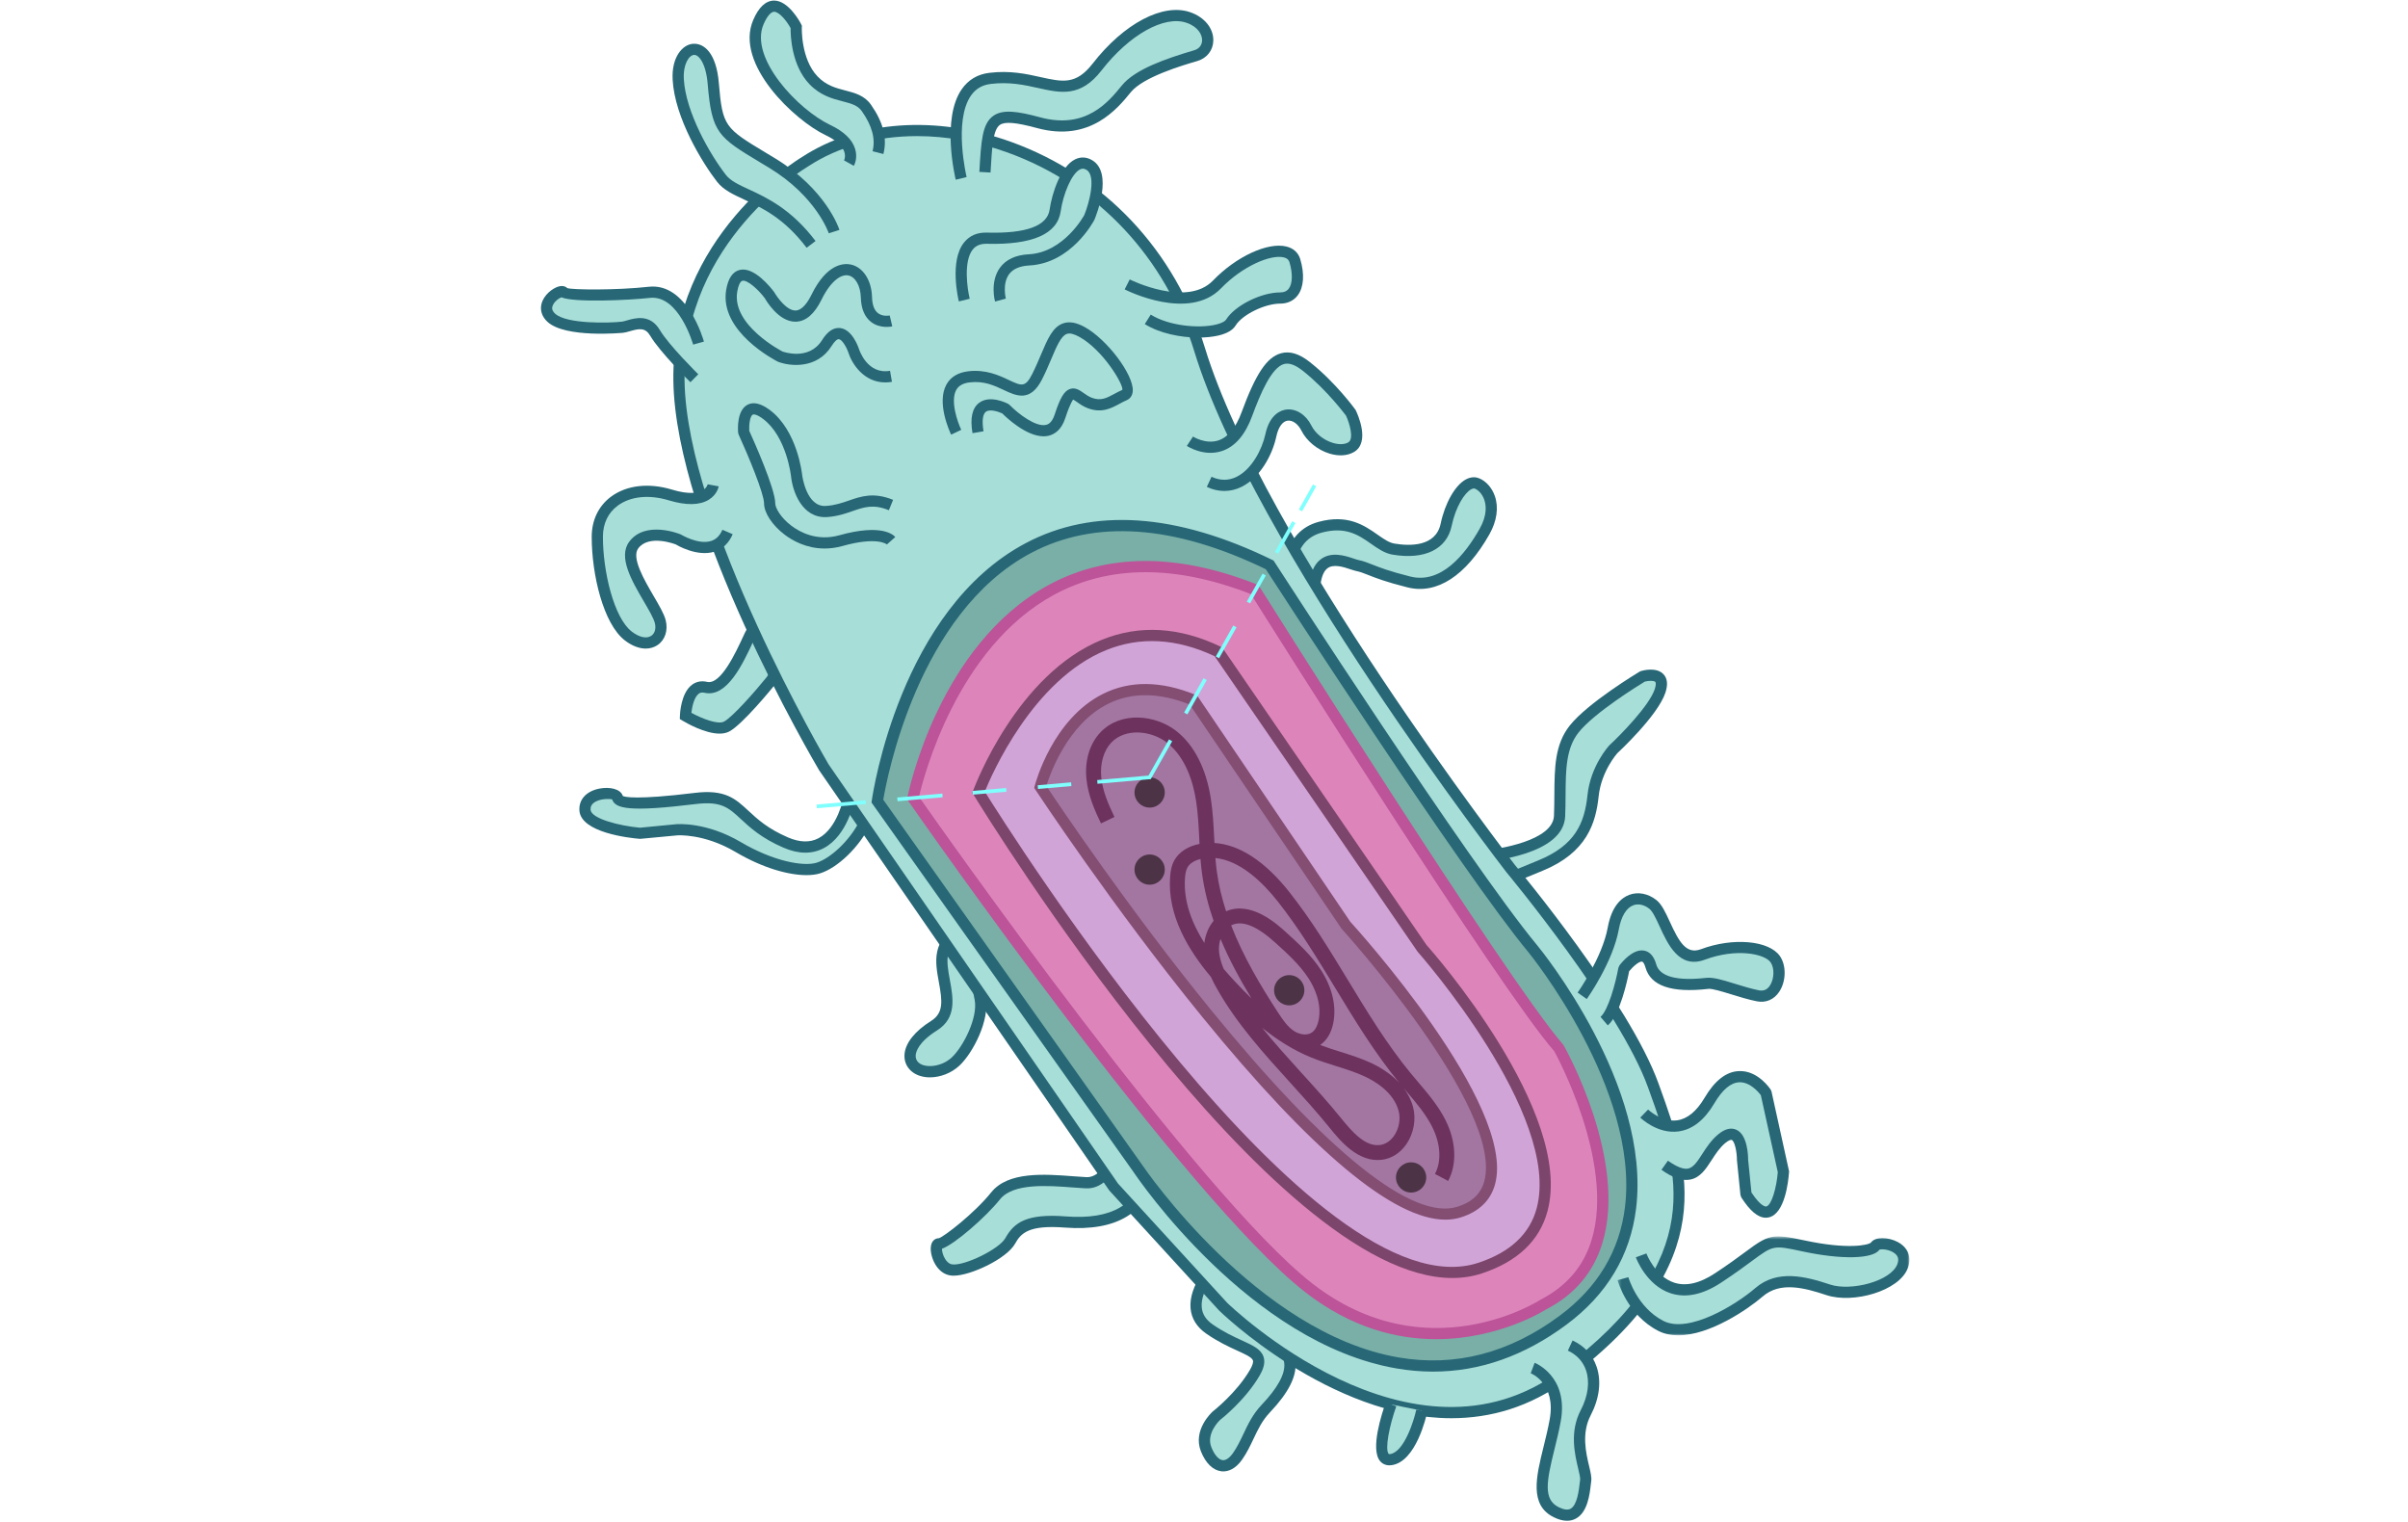 <?xml version="1.0" encoding="UTF-8"?>
<svg width="641px" height="405px" viewBox="0 0 641 405" version="1.1" xmlns="http://www.w3.org/2000/svg" xmlns:xlink="http://www.w3.org/1999/xlink">
    <title>Group 148</title>
    <defs>
        <polygon id="path-1" points="0.35 0.686 78.04 0.686 78.04 27.011 0.35 27.011"></polygon>
    </defs>
    <g id="Page-1" stroke="none" stroke-width="1" fill="none" fill-rule="evenodd">
        <g id="TUB-4" transform="translate(-216, -3123)">
            <g id="Group-148" transform="translate(216, 3123)">
                <g id="Group-147" transform="translate(144, 0)">
                    <g id="Group-29" transform="translate(10, 127)">
                        <path d="M145.54,173.485 C145.54,173.485 142.439,188.198 135.073,187.808 C127.706,187.423 115.687,185.487 111.034,191.294 C106.382,197.1 97.463,204.071 95.915,204.071 C94.363,204.071 95.525,210.653 99.401,211.038 C103.278,211.428 112.973,206.782 114.911,203.296 C116.849,199.811 119.563,197.49 129.644,198.261 C139.725,199.036 149.914,196.58 151.991,184.84" id="Fill-1" fill="#A8DED8"></path>
                        <path d="M99.832,212.549 C99.629,212.549 99.434,212.541 99.251,212.521 C95.37,212.136 93.639,207.573 93.762,205.125 C93.858,203.245 94.98,202.581 95.916,202.581 C97.233,202.224 105.395,195.944 109.869,190.36 C114.35,184.772 124.021,185.5 131.786,186.092 C132.976,186.183 134.11,186.267 135.149,186.322 C140.307,186.616 143.291,176.923 144.079,173.179 L147.001,173.791 C146.865,174.443 143.558,189.796 134.994,189.299 C133.931,189.243 132.777,189.156 131.559,189.065 C124.865,188.556 115.695,187.864 112.201,192.224 C108.349,197.033 100.114,204.179 96.739,205.387 C96.743,205.991 96.974,207.16 97.643,208.189 C98.017,208.761 98.65,209.469 99.549,209.556 C102.992,209.894 112.038,205.399 113.606,202.573 C115.982,198.301 119.377,195.976 129.76,196.775 C141.918,197.705 148.923,193.607 150.523,184.578 L153.46,185.098 C151.577,195.742 143.303,200.785 129.529,199.748 C119.826,198.996 117.761,201.242 116.217,204.02 C113.996,208.014 104.416,212.549 99.832,212.549" id="Fill-3" fill="#276776"></path>
                        <path d="M240.088,100.947 C240.088,100.947 260.763,99.497 261.149,90.205 C261.539,80.913 260.377,72.932 265.029,67.05 C269.682,61.168 283.249,53.037 283.249,53.037 C283.249,53.037 289.84,51.101 287.902,56.908 C285.963,62.718 275.496,72.396 275.496,72.396 C275.496,72.396 270.844,77.431 270.068,84.788 C269.292,92.144 266.864,98.952 256.111,103.368 L245.361,107.791" id="Fill-5" fill="#A8DED8"></path>
                        <path d="M245.927,109.168 L244.793,106.414 L255.547,101.99 C265.269,97.992 267.793,92.162 268.585,84.63 C269.4,76.872 274.196,71.606 274.399,71.388 C277.316,68.681 284.997,60.899 286.486,56.436 C286.868,55.292 286.804,54.676 286.633,54.497 C286.271,54.123 284.906,54.151 283.843,54.421 C282.259,55.383 270.352,62.724 266.201,67.974 C262.838,72.226 262.798,77.941 262.75,84.563 C262.738,86.399 262.726,88.306 262.643,90.27 C262.213,100.591 242.445,102.276 240.192,102.435 L239.982,99.462 C245.362,99.081 259.387,96.664 259.662,90.143 C259.741,88.219 259.753,86.347 259.765,84.543 C259.817,77.373 259.861,71.181 263.857,66.126 C268.624,60.101 281.917,52.1 282.482,51.758 L282.828,51.607 C283.501,51.413 286.944,50.526 288.782,52.426 C289.861,53.547 290.04,55.212 289.32,57.382 C287.282,63.483 276.95,73.085 276.512,73.49 L276.512,73.49 C276.52,73.49 272.262,78.224 271.554,84.94 C270.805,92.022 268.457,99.908 256.681,104.748 L245.927,109.168 Z" id="Fill-7" fill="#276776"></path>
                        <path d="M169.765,209.498 C169.765,209.498 158.983,220.499 167.938,226.735 C176.892,232.975 183.762,231.937 180.013,238.384 C176.264,244.83 169.808,249.822 169.808,249.822 C169.808,249.822 165.168,253.979 167.074,258.76 C168.977,263.545 172.515,264.793 175.432,260.632 C178.349,256.475 179.181,251.897 182.93,247.946 C186.679,243.996 193.341,235.888 186.261,230.896 C179.181,225.904 172.308,220.71 178.349,217.069" id="Fill-9" fill="#A8DED8"></path>
                        <path d="M171.626,264.64 C171.443,264.64 171.276,264.628 171.125,264.612 C168.872,264.346 166.942,262.466 165.684,259.311 C163.424,253.627 168.59,248.91 168.813,248.711 C168.96,248.592 175.172,243.743 178.722,237.635 C179.403,236.466 179.677,235.588 179.522,235.099 C179.264,234.28 177.457,233.454 175.363,232.5 C173.075,231.451 170.225,230.147 167.081,227.961 C164.578,226.216 163.181,223.971 162.926,221.284 C162.341,215.021 168.438,208.721 168.697,208.455 L170.83,210.542 C170.779,210.593 165.438,216.125 165.903,221.014 C166.07,222.806 167.018,224.277 168.789,225.513 C171.714,227.548 174.428,228.792 176.609,229.789 C179.57,231.145 181.707,232.122 182.368,234.197 C182.941,235.993 182.034,237.873 181.305,239.133 C177.453,245.754 170.997,250.786 170.723,250.996 C170.731,250.996 166.978,254.49 168.462,258.21 C169.266,260.241 170.393,261.524 171.471,261.652 C172.562,261.791 173.68,260.535 174.209,259.78 C175.347,258.154 176.147,256.461 176.995,254.673 C178.221,252.081 179.49,249.407 181.843,246.923 C186.121,242.42 188.143,238.704 187.864,235.886 C187.717,234.415 186.913,233.179 185.4,232.11 C179.164,227.715 174.4,224.042 174.54,220.159 C174.603,218.439 175.622,216.972 177.576,215.792 L179.12,218.343 C178.086,218.967 177.544,219.615 177.52,220.267 C177.429,222.846 183.498,227.122 187.124,229.678 C189.352,231.252 190.602,233.239 190.833,235.592 C191.207,239.363 188.978,243.739 184.012,248.973 C181.986,251.108 180.871,253.46 179.693,255.944 C178.83,257.769 177.938,259.656 176.653,261.489 C174.806,264.128 172.86,264.64 171.626,264.64" id="Fill-11" fill="#276776"></path>
                        <path d="M105.708,119.594 C105.708,119.594 98.258,120.346 96.925,126.677 C95.592,133.008 101.557,141.668 94.652,146 C87.751,150.332 87.083,154.831 89.586,156.993 C92.089,159.159 97.259,158.495 100.427,155.495 C103.599,152.498 107.933,144.351 106.934,138.93 C105.931,133.505 104.096,128.676 109.103,126.176" id="Fill-13" fill="#A8DED8"></path>
                        <path d="M93.542,159.759 C91.651,159.759 89.888,159.226 88.607,158.118 C87.293,156.981 86.644,155.387 86.78,153.635 C87.011,150.618 89.526,147.458 93.86,144.74 C97.231,142.622 96.841,139.446 95.925,134.435 C95.432,131.74 94.919,128.954 95.464,126.371 C97.008,119.058 105.21,118.148 105.561,118.112 L105.863,121.077 C105.604,121.105 99.475,121.82 98.385,126.983 C97.959,128.994 98.397,131.378 98.859,133.902 C99.722,138.62 100.701,143.965 95.448,147.26 C90.529,150.348 89.828,152.903 89.753,153.861 C89.693,154.676 89.964,155.352 90.561,155.868 C92.288,157.359 96.614,157.045 99.404,154.414 C102.444,151.536 106.329,143.882 105.465,139.2 C105.334,138.5 105.194,137.813 105.055,137.137 C104.116,132.634 103.057,127.531 108.434,124.844 L109.771,127.511 C106.595,129.097 106.973,131.692 107.976,136.533 C108.12,137.229 108.267,137.94 108.398,138.659 C109.489,144.557 105.015,153.213 101.453,156.58 C99.261,158.654 96.268,159.759 93.542,159.759" id="Fill-15" fill="#276776"></path>
                        <path d="M72.012,85.526 C72.012,85.526 68.76,103.124 55.169,97.266 C41.578,91.404 43.791,83.968 31.099,85.526 C18.403,87.084 10.989,87.254 10.372,85.315 C9.755,83.379 1.414,83.689 1.724,88.626 C2.034,93.562 16.242,94.798 16.242,94.798 L26.128,93.872 C26.128,93.872 33.543,93.176 42.501,98.458 C51.46,103.74 59.802,105.286 63.817,104.05 C67.837,102.818 73.429,97.763 76.346,91.805" id="Fill-17" fill="#A8DED8"></path>
                        <path d="M60.688,105.933 C56.04,105.933 49.234,104.16 41.744,99.741 C33.359,94.8 26.327,95.345 26.267,95.353 L16.385,96.279 C13.527,96.056 0.605,94.634 0.235,88.72 C0.052,85.783 2.117,83.549 5.623,82.889 C8.218,82.397 11.175,82.921 11.796,84.865 C12.218,85.111 15.175,85.973 30.915,84.046 C39.03,83.052 41.756,85.592 45.223,88.803 C47.623,91.033 50.345,93.56 55.761,95.897 C58.89,97.245 61.632,97.316 63.912,96.1 C68.986,93.394 70.531,85.334 70.546,85.254 L73.48,85.795 C73.408,86.184 71.649,95.353 65.317,98.731 C62.197,100.396 58.583,100.361 54.575,98.632 C48.689,96.092 45.641,93.262 43.189,90.989 C39.957,87.988 38.007,86.196 31.281,87.003 C13.535,89.185 9.743,88.251 8.951,85.767 C8.652,85.656 6.34,85.449 4.624,86.331 C3.279,87.027 3.176,87.921 3.212,88.533 C3.363,90.914 10.952,92.837 16.373,93.31 L25.988,92.384 C26.315,92.352 33.992,91.708 43.261,97.177 C51.774,102.197 59.833,103.723 63.379,102.626 C66.857,101.557 72.154,96.974 75.008,91.152 L77.686,92.46 C74.769,98.425 68.994,104.021 64.258,105.476 C63.291,105.77 62.085,105.933 60.688,105.933" id="Fill-19" fill="#276776"></path>
                        <path d="M54.792,39.213 C54.792,39.213 48.094,36.864 45.682,41.975 C43.275,47.086 39.008,57.141 33.89,55.945 C28.768,54.757 28.486,63.56 28.486,63.56 C28.486,63.56 36.083,68.106 39.394,66.401 C42.706,64.696 51.238,54.188 51.238,54.188 C51.238,54.188 55.15,47.825 59.592,48.875" id="Fill-21" fill="#A8DED8"></path>
                        <path d="M37.544,68.268 C33.687,68.268 28.836,65.51 27.717,64.838 L26.965,64.389 L26.993,63.511 C27.013,62.906 27.268,57.517 30.165,55.296 C31.307,54.421 32.716,54.139 34.228,54.497 C37.87,55.351 41.87,46.628 43.816,42.447 L44.333,41.342 C46.697,36.334 52.528,36.839 55.286,37.805 L54.299,40.618 C54.08,40.543 48.834,38.79 47.036,42.609 L46.522,43.702 C43.728,49.708 39.518,58.773 33.548,57.398 C32.716,57.203 32.27,57.438 31.98,57.664 C30.746,58.61 30.217,61.178 30.042,62.732 C32.935,64.317 37.11,65.915 38.71,65.076 C40.919,63.94 46.856,57.219 50.076,53.249 C50.148,53.114 54.49,46.131 59.934,47.426 L59.25,50.324 C56.476,49.652 53.443,53.455 52.508,54.97 C51.505,56.23 43.565,65.931 40.079,67.727 C39.335,68.109 38.467,68.268 37.544,68.268" id="Fill-23" fill="#276776"></path>
                        <path d="M189.547,30.341 C189.547,30.341 186.626,16.248 197.419,13.335 C208.209,10.421 211.711,18.287 216.96,19.161 C222.21,20.035 229.501,19.618 230.957,12.691 C232.418,5.763 236.302,0.521 239.172,1.686 C242.041,2.85 244.958,7.802 241.166,14.499 C237.377,21.2 230.376,30.229 221.043,27.896 C211.711,25.568 210.25,24.113 207.333,23.529 C204.42,22.948 193.041,16.248 196.544,38.675" id="Fill-25" fill="#A8DED8"></path>
                        <path d="M195.068,38.903 C193.683,30.024 194.423,24.516 197.34,22.059 C200.226,19.623 204.11,20.923 206.434,21.706 C206.916,21.865 207.326,22.008 207.628,22.067 C208.906,22.322 209.925,22.727 211.218,23.236 C213.168,24.007 215.839,25.064 221.402,26.451 C229.581,28.506 235.957,20.68 239.865,13.765 C241.883,10.208 241.652,7.585 241.103,6.011 C240.522,4.35 239.435,3.4 238.607,3.062 C238.516,3.03 238.229,2.911 237.644,3.221 C235.873,4.163 233.509,7.823 232.419,12.998 C231.113,19.198 225.239,22.059 216.714,20.629 C214.589,20.275 212.838,19.051 210.987,17.751 C207.672,15.434 204.249,13.042 197.806,14.774 C188.481,17.294 190.901,29.519 191.008,30.04 L188.087,30.644 C186.977,25.294 187.419,14.488 197.03,11.897 C204.807,9.795 209.184,12.855 212.699,15.311 C214.334,16.46 215.747,17.449 217.204,17.688 C221.243,18.363 228.196,18.562 229.497,12.386 C230.664,6.854 233.374,2.112 236.239,0.59 C237.744,-0.205 238.965,-0.002 239.734,0.304 C241.584,1.059 243.152,2.824 243.92,5.029 C244.983,8.078 244.466,11.698 242.468,15.231 C236.211,26.28 228.467,31.296 220.682,29.344 C214.923,27.906 212.145,26.809 210.12,26.006 C208.878,25.517 208.058,25.195 207.039,24.992 C206.645,24.909 206.112,24.742 205.487,24.531 C203.652,23.915 200.871,22.989 199.267,24.337 C197.874,25.509 196.529,28.907 198.017,38.446 L195.068,38.903 Z" id="Fill-27" fill="#276776"></path>
                    </g>
                    <g id="Group-34" transform="translate(35, 33)">
                        <path d="M35.325,10.032 C35.325,10.032 1.186,29.836 1.737,68.337 C2.285,106.838 40.28,171.194 40.28,171.194 L117.371,282.854 L146.555,314.757 C146.555,314.757 196.111,363.708 237.412,332.907 C278.709,302.103 268.798,277.353 261.089,255.901 C253.377,234.449 223.094,198.147 223.094,198.147 C223.094,198.147 156.16,111.788 140.342,60.086 C124.528,8.38 67.263,-10.869 35.325,10.032" id="Fill-30" fill="#A8DED8"></path>
                        <path d="M65.111,3.227 C54.368,3.227 44.294,5.941 36.141,11.276 L36.074,11.319 C35.741,11.509 2.692,31.162 3.224,68.316 C3.764,105.981 41.184,169.798 41.561,170.44 L118.596,282.009 L147.653,313.753 C148.089,314.177 196.741,361.385 236.519,331.717 C276.165,302.145 267.643,278.485 260.121,257.608 L259.688,256.403 C252.154,235.443 222.252,199.458 221.95,199.097 C221.244,198.19 154.632,111.89 138.921,60.521 C131.28,35.537 113.153,16.241 89.186,7.582 C81.128,4.669 72.939,3.227 65.111,3.227 M207.338,344.486 C175.024,344.49 145.891,316.19 145.511,315.814 L116.275,283.855 L39.058,172.037 C37.439,169.307 0.8,106.813 0.248,68.36 C-0.299,30.045 33.158,9.595 34.535,8.771 C49.412,-0.947 70.217,-2.437 90.197,4.784 C115.053,13.768 133.85,33.766 141.765,59.653 C157.321,110.507 223.605,196.375 224.271,197.239 C225.481,198.685 254.78,233.944 262.489,255.397 L262.922,256.601 C270.4,277.364 279.712,303.211 238.3,334.095 C228.207,341.625 217.61,344.486 207.338,344.486" id="Fill-32" fill="#276776"></path>
                    </g>
                    <g id="Group-146">
                        <path d="M93.178,85.422 C93.178,85.422 86.849,86.899 86.638,79.105 C86.428,71.315 79.041,67.521 73.348,79.105 C67.651,90.689 60.897,78.652 60.897,78.652 C60.897,78.652 52.461,67.314 50.771,77.418 C49.085,87.53 63.64,94.899 63.64,94.899 C63.64,94.899 71.869,98.058 76.091,91.32 C80.309,84.581 83.263,93.427 83.263,93.427 C83.263,93.427 85.796,101.427 93.178,100.165" id="Fill-35" fill="#A8DED8"></path>
                        <path d="M91.647,101.786 C85.922,101.786 82.762,96.782 81.843,93.873 C81.295,92.262 80.122,90.373 79.311,90.278 C78.913,90.234 78.237,90.698 77.355,92.107 C73.502,98.262 66.354,97.536 63.106,96.29 C62.331,95.905 47.455,88.234 49.303,77.174 C49.82,74.091 51.033,72.297 52.917,71.844 C56.777,70.92 61.238,76.614 62.097,77.765 C62.896,79.158 65.392,82.65 67.73,82.65 L67.794,82.65 C69.594,82.599 71.081,80.337 72.012,78.448 C76.146,70.035 80.722,70.027 82.499,70.412 C85.747,71.118 88.005,74.594 88.129,79.063 C88.184,81.142 88.717,82.587 89.715,83.349 C91.023,84.357 92.824,83.98 92.84,83.972 L93.519,86.873 C93.384,86.905 90.331,87.587 87.89,85.706 C86.153,84.369 85.23,82.158 85.147,79.146 C85.067,76.118 83.716,73.721 81.867,73.321 C80.114,72.932 77.307,74.432 74.683,79.761 C72.807,83.579 70.517,85.551 67.873,85.623 C67.825,85.627 67.774,85.627 67.726,85.627 C63.234,85.627 59.958,80.023 59.596,79.38 C57.787,76.972 54.881,74.412 53.621,74.737 C53.04,74.876 52.527,75.972 52.245,77.662 C50.75,86.591 64.18,93.504 64.315,93.572 C64.462,93.615 71.32,96.127 74.826,90.532 C76.289,88.194 77.907,87.111 79.665,87.321 C82.769,87.69 84.384,92.079 84.678,92.953 C84.773,93.25 86.92,99.739 92.927,98.699 L93.432,101.632 C92.808,101.739 92.215,101.786 91.647,101.786" id="Fill-37" fill="#276776"></path>
                        <path d="M112.687,79.873 C112.687,79.873 108.561,63.13 118.734,63.404 C128.912,63.678 136.06,61.757 136.883,55.991 C137.71,50.229 141.284,41.173 145.959,43.915 C150.634,46.661 145.959,57.916 145.959,57.916 C145.959,57.916 140.337,68.618 129.949,69.17 C119.561,69.718 122.312,79.873 122.312,79.873" id="Fill-39" fill="#A8DED8"></path>
                        <path d="M120.873,80.26 C120.814,80.046 119.486,74.978 122.173,71.272 C123.771,69.077 126.355,67.867 129.87,67.684 C139.264,67.184 144.587,57.323 144.639,57.219 C145.943,54.061 147.883,46.774 145.204,45.199 C144.587,44.838 144.09,44.802 143.522,45.076 C141.232,46.179 139.002,51.719 138.358,56.204 C137.491,62.299 130.9,65.196 118.695,64.89 C117.033,64.851 115.812,65.339 114.958,66.394 C112.409,69.549 113.499,76.939 114.135,79.518 L111.24,80.228 C111.133,79.792 108.648,69.466 112.636,64.529 C114.091,62.724 116.118,61.823 118.778,61.914 C129.182,62.196 134.788,60.136 135.408,55.783 C136.032,51.418 138.366,44.251 142.23,42.393 C143.697,41.687 145.247,41.77 146.714,42.635 C152.348,45.941 147.867,57.208 147.334,58.485 C147.036,59.073 141.133,70.065 130.029,70.657 C127.461,70.792 125.628,71.585 124.59,73.018 C122.754,75.546 123.74,79.447 123.751,79.486 L120.873,80.26 Z" id="Fill-41" fill="#276776"></path>
                        <path d="M111.861,47.484 C111.861,47.484 105.814,22.506 119.561,20.859 C133.313,19.212 139.94,28.268 148.038,17.839 C156.132,7.41 166.031,2.47 172.357,4.664 C178.682,6.859 178.956,13.446 174.281,14.819 C169.606,16.192 159.432,19.212 155.858,23.602 C152.284,27.995 145.685,36.229 132.486,32.662 C119.287,29.094 119.013,31.562 118.186,45.837" id="Fill-43" fill="#A8DED8"></path>
                        <path d="M110.41,47.832 C110.251,47.174 106.562,31.582 112.016,23.74 C113.77,21.224 116.246,19.756 119.383,19.383 C124.897,18.716 129.215,19.68 133.023,20.53 C138.895,21.831 142.433,22.617 146.858,16.93 C155.159,6.239 165.603,0.735 172.846,3.259 C176.651,4.58 179.056,7.549 178.977,10.827 C178.909,13.414 177.275,15.494 174.703,16.248 C170.771,17.402 160.331,20.47 157.016,24.542 C153.446,28.931 146.143,37.907 132.097,34.098 C126.364,32.55 123.474,32.304 122.134,33.264 C120.333,34.562 120.071,39.082 119.677,45.924 L116.7,45.753 C117.177,37.511 117.439,32.975 120.393,30.848 C122.925,29.026 126.889,29.605 132.876,31.225 C145.057,34.526 151.052,27.153 154.634,22.748 C158.137,18.446 166.315,15.609 173.86,13.39 C175.184,13.005 175.963,12.041 175.995,10.755 C176.031,9.267 174.969,7.148 171.868,6.069 C165.941,4.017 156.614,9.223 149.216,18.752 C143.634,25.935 138.41,24.776 132.379,23.434 C128.801,22.637 124.738,21.728 119.741,22.339 C117.451,22.613 115.73,23.625 114.465,25.439 C109.766,32.193 113.273,46.987 113.308,47.134 L110.41,47.832 Z" id="Fill-45" fill="#276776"></path>
                        <path d="M78.041,61.641 C78.041,61.641 74.741,51.414 61.542,43.41 C48.344,35.405 46.968,35.405 45.867,22.23 C44.77,9.059 36.019,11.527 36.544,21.131 C37.069,30.738 44.217,42.545 48.069,47.485 C51.918,52.426 61.924,51.874 71.907,65.05" id="Fill-47" fill="#A8DED8"></path>
                        <path d="M70.717,65.948 C64.734,58.047 58.842,55.317 54.111,53.122 C51.137,51.741 48.569,50.551 46.891,48.396 C43.043,43.459 35.613,31.419 35.056,21.216 C34.73,15.267 37.624,11.851 40.511,11.652 C43.417,11.47 46.689,14.101 47.352,22.109 C48.322,33.705 48.982,34.106 59.991,40.733 L62.316,42.138 C75.833,50.337 79.32,60.746 79.459,61.186 L76.624,62.099 C76.593,62.004 73.277,52.269 60.77,44.682 L58.448,43.285 C47.205,36.511 45.476,35.471 44.383,22.355 C43.894,16.525 41.842,14.466 40.717,14.621 C39.449,14.708 37.811,16.994 38.034,21.053 C38.511,29.832 44.999,41.126 49.245,46.571 C50.481,48.154 52.636,49.154 55.367,50.42 C60.134,52.634 66.662,55.662 73.098,64.155 L70.717,65.948 Z" id="Fill-49" fill="#276776"></path>
                        <path d="M81.987,43.411 C81.987,43.411 84.743,38.577 76.35,34.593 C67.954,30.613 53.475,16.16 57.88,5.893 C62.289,-4.373 67.954,7.151 67.954,7.151 C67.954,7.151 67.536,16.16 72.569,21.398 C77.606,26.632 83.697,24.541 86.631,28.728 C89.573,32.918 90.69,36.803 89.712,40.621" id="Fill-51" fill="#A8DED8"></path>
                        <path d="M83.282,44.147 L80.694,42.675 L81.986,43.409 L80.678,42.699 C80.702,42.659 81.187,41.702 80.75,40.401 C80.209,38.786 78.464,37.246 75.709,35.94 C67.67,32.127 51.442,17.11 56.511,5.308 C57.954,1.939 59.803,0.204 62.005,0.149 C65.873,0.109 68.97,5.836 69.292,6.494 L69.459,6.836 L69.443,7.217 C69.439,7.3 69.125,15.665 73.646,20.364 C75.959,22.769 78.532,23.436 81.024,24.083 C83.529,24.729 86.121,25.404 87.854,27.876 C91.138,32.559 92.219,36.849 91.154,40.992 L88.268,40.254 C89.099,37 88.168,33.512 85.413,29.583 C84.308,28.007 82.527,27.547 80.273,26.964 C77.653,26.285 74.393,25.44 71.495,22.428 C66.653,17.392 66.434,9.411 66.458,7.49 C65.448,5.601 63.448,3.145 62.081,3.125 C61.186,3.145 60.157,4.371 59.25,6.478 C55.402,15.443 68.457,29.206 76.989,33.25 C80.603,34.964 82.833,37.091 83.612,39.575 C84.403,42.075 83.402,43.941 83.282,44.147" id="Fill-53" fill="#276776"></path>
                        <path d="M45.846,129.196 C45.846,129.196 44.849,134.886 34.417,131.739 C23.981,128.588 15,133.434 15,142.879 C15,152.328 17.914,165.166 23.253,169.285 C28.593,173.4 32.958,170.011 31.745,165.408 C30.533,160.804 21.067,149.903 24.708,145.061 C28.35,140.216 36.599,143.605 36.599,143.605 C36.599,143.605 46.244,149.518 49.671,141.597" id="Fill-55" fill="#A8DED8"></path>
                        <path d="M27.894,172.631 C26.133,172.631 24.201,171.897 22.34,170.461 C16.604,166.036 13.511,152.952 13.511,142.88 C13.511,138.451 15.335,134.661 18.651,132.201 C22.782,129.141 28.677,128.451 34.847,130.312 C39.503,131.721 41.872,131.197 43.045,130.514 C44.158,129.867 44.377,128.947 44.385,128.907 L47.315,129.451 C47.275,129.673 46.869,131.661 44.683,133.006 C42.23,134.514 38.632,134.566 33.985,133.161 C28.733,131.582 23.795,132.102 20.432,134.594 C17.856,136.503 16.492,139.368 16.492,142.88 C16.492,152.166 19.426,164.448 24.165,168.103 C26.165,169.647 28.101,170.068 29.357,169.238 C30.331,168.592 30.697,167.27 30.303,165.786 C29.965,164.492 28.725,162.377 27.413,160.135 C24.153,154.555 20.456,148.233 23.517,144.166 C27.799,138.467 36.787,142.074 37.165,142.229 C37.42,142.364 41.912,145.067 45.295,143.991 C46.635,143.566 47.617,142.59 48.301,141.007 L51.04,142.189 C50.006,144.578 48.372,146.142 46.19,146.833 C41.51,148.309 36.072,145.031 35.821,144.876 C35.762,144.872 28.757,142.142 25.902,145.952 C24.03,148.44 27.477,154.333 29.989,158.635 C31.468,161.163 32.744,163.345 33.19,165.028 C33.901,167.742 33.046,170.369 31.003,171.719 C30.077,172.33 29.019,172.631 27.894,172.631" id="Fill-57" fill="#276776"></path>
                        <path d="M93.178,143.899 C93.178,143.899 90.646,140.887 79.86,143.899 C69.078,146.915 60.877,137.871 60.877,133.993 C60.877,130.12 53.979,115.048 53.979,115.048 C53.979,115.048 53.113,105.143 60.018,110.31 C66.92,115.477 68.061,126.66 68.061,126.66 C68.061,126.66 69.078,136.577 75.98,136.148 C82.882,135.716 85.788,131.41 93.178,134.426" id="Fill-59" fill="#A8DED8"></path>
                        <path d="M75.51,145.999 C70.612,145.999 66.895,143.848 64.871,142.316 C61.591,139.832 59.389,136.491 59.389,133.995 C59.389,131.407 55.238,121.379 52.622,115.664 L52.491,115.176 C52.408,114.212 52.129,109.315 54.924,107.763 C56.514,106.886 58.53,107.343 60.911,109.12 C68.254,114.617 69.495,126.026 69.542,126.51 C69.55,126.593 70.648,135.078 75.887,134.661 C78.249,134.514 80.145,133.86 81.974,133.229 C85.222,132.106 88.581,130.947 93.742,133.046 L92.613,135.804 C88.498,134.126 86.049,134.967 82.952,136.038 C81.024,136.705 78.841,137.459 76.074,137.634 C69.451,137.975 66.978,130.737 66.577,126.812 C66.565,126.709 65.408,116.208 59.122,111.501 C57.616,110.37 56.697,110.188 56.371,110.366 C55.636,110.775 55.35,113.065 55.445,114.672 C56.546,117.093 62.37,130.074 62.37,133.995 C62.37,135.11 63.706,137.697 66.672,139.943 C68.871,141.606 73.45,144.154 79.461,142.463 C90.597,139.356 93.793,142.312 94.318,142.943 L92.092,144.92 C92.072,144.896 89.611,142.717 80.264,145.332 C78.579,145.801 76.993,145.999 75.51,145.999" id="Fill-61" fill="#276776"></path>
                        <path d="M110.536,115.048 C110.536,115.048 104.02,101.488 113.939,100.301 C123.866,99.115 127.746,108.806 132.06,100.301 C136.377,91.793 136.978,84.471 144.01,88.348 C151.043,92.226 158.378,103.849 155.357,105.143 C152.335,106.437 150.113,108.738 146.125,107.274 C142.142,105.806 141.303,101.198 138.155,110.834 C135.01,120.465 123.683,108.818 123.683,108.818 C123.683,108.818 114.452,103.976 116.341,115.048" id="Fill-63" fill="#A8DED8"></path>
                        <path d="M133.802,116.131 C129.182,116.131 123.986,111.226 122.797,110.04 C121.696,109.52 119.478,108.837 118.452,109.583 C117.585,110.214 117.355,112.115 117.812,114.798 L114.874,115.298 C114.186,111.282 114.802,108.548 116.703,107.175 C119.577,105.087 123.891,107.246 124.376,107.5 L124.753,107.782 C127.075,110.167 131.766,113.734 134.45,113.084 C134.823,113 135.964,112.734 136.74,110.369 C138.222,105.829 139.296,104.04 140.846,103.528 C142.274,103.055 143.442,103.893 144.484,104.627 C145.14,105.091 145.82,105.571 146.639,105.877 C149.072,106.77 150.559,105.96 152.626,104.845 C153.318,104.472 154.021,104.095 154.769,103.774 C155.087,102.313 149.604,93.13 143.291,89.65 C141.848,88.856 140.767,88.606 139.98,88.876 C138.445,89.408 137.26,92.218 135.881,95.468 C135.165,97.166 134.37,99.039 133.388,100.972 C130.267,107.135 126.526,105.377 123.219,103.813 C120.742,102.647 117.943,101.321 114.119,101.778 C112.346,101.992 111.177,102.655 110.541,103.801 C108.903,106.778 110.95,112.465 111.88,114.405 L109.193,115.691 C108.784,114.838 105.261,107.214 107.925,102.373 C109.038,100.345 111.006,99.154 113.765,98.821 C118.432,98.281 121.935,99.916 124.495,101.123 C127.898,102.73 128.92,103.206 130.733,99.627 C131.679,97.761 132.442,95.952 133.138,94.309 C134.859,90.241 136.215,87.031 139.006,86.066 C140.632,85.499 142.508,85.824 144.73,87.047 C150.694,90.333 157.754,99.694 157.54,104.028 C157.484,105.198 156.9,106.103 155.946,106.512 C155.278,106.794 154.657,107.131 154.045,107.46 C151.819,108.667 149.302,110.028 145.613,108.671 C144.416,108.23 143.494,107.575 142.755,107.052 C142.369,106.782 141.84,106.405 141.645,106.369 C141.634,106.444 140.938,107.119 139.574,111.294 C138.505,114.568 136.561,115.651 135.122,115.985 C134.692,116.088 134.247,116.131 133.802,116.131" id="Fill-65" fill="#276776"></path>
                        <path d="M156.056,75.703 C156.056,75.703 172.105,83.854 179.973,75.703 C187.836,67.552 199.115,64.147 200.685,69.385 C202.26,74.619 201.21,79.322 196.753,79.326 C192.297,79.33 185.741,82.453 183.642,85.866 C181.547,89.275 168.519,89.366 161.526,85.001" id="Fill-67" fill="#A8DED8"></path>
                        <path d="M175.033,89.85 C170.254,89.85 164.688,88.731 160.736,86.263 L162.319,83.739 C167.161,86.759 175.08,87.477 179.648,86.405 C181.294,86.02 182.137,85.473 182.371,85.088 C184.661,81.365 191.65,77.841 196.751,77.838 C197.801,77.838 198.56,77.5 199.073,76.814 C200.079,75.464 200.15,72.778 199.256,69.813 C199.128,69.377 198.826,68.77 197.717,68.504 C194.294,67.67 186.784,70.79 181.044,76.734 C172.512,85.58 156.073,77.381 155.381,77.028 L156.729,74.377 C156.88,74.456 171.896,81.929 178.897,74.671 C185.043,68.297 193.439,64.404 198.417,65.611 C200.289,66.059 201.601,67.25 202.114,68.956 C203.307,72.925 203.072,76.433 201.466,78.588 C200.381,80.044 198.755,80.814 196.755,80.814 C192.664,80.818 186.685,83.758 184.912,86.643 C184.156,87.874 182.614,88.771 180.332,89.306 C178.805,89.663 176.985,89.85 175.033,89.85" id="Fill-69" fill="#276776"></path>
                        <path d="M41.946,91.325 C41.946,91.325 37.923,76.804 28.871,77.808 C19.819,78.812 6.993,78.713 5.988,77.761 C4.982,76.804 -1.053,80.983 2.716,84.543 C6.489,88.102 19.596,87.348 21.719,87.098 C23.842,86.844 27.833,84.336 30.362,88.602 C32.894,92.868 40.833,100.674 40.833,100.674" id="Fill-71" fill="#A8DED8"></path>
                        <path d="M39.785,101.736 C39.455,101.41 31.679,93.743 29.079,89.358 C27.775,87.156 26.177,87.434 23.712,88.144 C23.032,88.342 22.416,88.513 21.895,88.577 C21.744,88.588 6.422,90.081 1.691,85.62 C0.28,84.291 -0.273,82.628 0.129,80.945 C0.721,78.469 3.122,76.723 4.633,76.274 C5.925,75.885 6.684,76.366 7.014,76.683 C8.295,77.151 19.927,77.298 28.705,76.33 C38.898,75.199 43.208,90.283 43.383,90.926 L40.509,91.724 C40.473,91.589 36.732,78.469 29.035,79.286 C23.267,79.925 8.752,80.572 5.448,79.136 C4.876,79.314 3.492,80.243 3.083,81.453 C2.916,81.941 2.84,82.608 3.739,83.461 C6.792,86.338 18.504,85.981 21.545,85.616 C21.927,85.572 22.376,85.434 22.877,85.287 C25.044,84.66 29.063,83.489 31.647,87.846 C34.048,91.898 41.801,99.537 41.88,99.617 L39.785,101.736 Z" id="Fill-73" fill="#276776"></path>
                        <path d="M263.992,364.128 C263.992,364.128 271.986,367.121 269.987,378.093 C267.987,389.066 263.137,399.039 270.309,402.527 C277.481,406.019 277.723,396.543 278.101,394.05 C278.482,391.558 274.229,383.475 278.101,376.046 C281.977,368.617 280.478,361.136 273.986,358.144" id="Fill-75" fill="#A8DED8"></path>
                        <path d="M273.138,404.782 C272.073,404.782 270.908,404.476 269.656,403.865 C263.044,400.646 264.913,393.075 266.896,385.058 C267.465,382.745 268.069,380.308 268.519,377.828 C270.276,368.189 263.533,365.546 263.466,365.522 L264.515,362.736 C264.607,362.772 273.647,366.303 271.456,378.36 C270.991,380.903 270.375,383.4 269.791,385.769 C267.7,394.237 266.722,399.127 270.959,401.19 C272.311,401.849 273.361,401.976 274.084,401.575 C275.841,400.615 276.287,396.698 276.505,394.821 L276.629,393.829 C276.696,393.38 276.386,392.071 276.112,390.916 C275.186,387.007 273.786,381.102 276.78,375.356 C278.744,371.589 279.245,367.812 278.187,364.72 C277.388,362.391 275.718,360.585 273.361,359.494 L274.609,356.795 C277.726,358.232 279.94,360.637 281.006,363.76 C282.334,367.629 281.769,372.236 279.423,376.733 C276.943,381.491 278.187,386.753 279.014,390.229 C279.431,391.987 279.73,393.257 279.575,394.273 L279.467,395.158 C279.173,397.718 278.628,402.484 275.519,404.186 C274.792,404.583 273.997,404.782 273.138,404.782" id="Fill-77" fill="#276776"></path>
                        <path d="M277.18,265.059 C277.18,265.059 283.906,255.578 285.449,247.121 C286.987,238.664 292.378,237.898 295.972,240.716 C299.566,243.534 301.105,257.118 309.318,254.042 C317.536,250.967 326.262,251.99 328.572,255.32 C330.881,258.653 329.084,266.082 323.952,265.059 C318.82,264.035 312.916,261.471 310.606,261.729 C308.296,261.983 297.256,263.523 295.459,257.118 C293.662,250.709 288.271,257.884 288.271,257.884 C288.271,257.884 286.24,269.047 283.02,271.793" id="Fill-79" fill="#A8DED8"></path>
                        <path d="M283.989,272.926 L282.053,270.664 C284.101,268.913 286.053,261.735 286.804,257.619 L287.078,256.992 C287.647,256.23 290.64,252.472 293.662,253.024 C295.2,253.313 296.286,254.556 296.894,256.714 C297.522,258.965 300.357,261.401 310.129,260.282 C312.093,260.068 314.534,260.834 317.662,261.798 C319.746,262.441 322.103,263.171 324.242,263.6 C325.474,263.834 326.416,263.429 327.148,262.326 C328.305,260.564 328.396,257.687 327.347,256.167 C325.717,253.81 318.088,252.349 309.842,255.433 C303.016,257.98 300.007,251.417 297.8,246.619 C296.89,244.638 295.948,242.587 295.049,241.884 C293.662,240.793 292.096,240.456 290.756,240.964 C288.903,241.666 287.54,243.944 286.915,247.385 C285.329,256.068 278.678,265.52 278.396,265.917 L275.963,264.199 C276.03,264.108 282.518,254.881 283.981,246.857 C285.031,241.079 287.671,238.948 289.698,238.182 C292,237.309 294.688,237.817 296.894,239.543 C298.357,240.69 299.355,242.865 300.512,245.377 C302.965,250.714 304.853,254.111 308.797,252.647 C317.285,249.464 326.902,250.305 329.8,254.476 C331.545,256.996 331.477,261.163 329.637,263.957 C328.253,266.064 326.063,267.001 323.661,266.517 C321.368,266.06 318.931,265.306 316.784,264.643 C314.315,263.881 311.798,263.116 310.769,263.207 C300.965,264.35 295.399,262.417 294.02,257.516 C293.718,256.429 293.344,255.992 293.113,255.953 C292.418,255.81 290.776,257.147 289.67,258.516 C289.241,260.734 287.273,270.124 283.989,272.926" id="Fill-81" fill="#276776"></path>
                        <path d="M293.676,296.401 C293.676,296.401 303.408,305.882 311.053,292.933 C318.694,279.98 326.113,290.853 326.113,290.853 L330.744,311.894 C330.744,311.894 329.353,331.32 320.782,317.906 L319.851,308.656 C319.851,308.656 319.851,298.481 314.293,303.108 C308.736,307.731 308.763,316.97 299.135,310.156" id="Fill-83" fill="#A8DED8"></path>
                        <path d="M326.045,324.12 C323.986,324.12 321.843,322.338 319.521,318.707 L319.299,318.056 L318.368,308.806 C318.356,306.488 317.768,303.782 316.985,303.417 C316.766,303.31 316.126,303.524 315.248,304.25 C313.757,305.492 312.683,307.151 311.646,308.758 C310.083,311.171 308.608,313.449 305.921,313.969 C303.794,314.374 301.357,313.552 298.272,311.369 L299.997,308.941 C302.307,310.576 304.092,311.282 305.356,311.044 C306.796,310.766 307.885,309.088 309.137,307.143 C310.242,305.433 311.499,303.496 313.339,301.964 C315.14,300.464 316.79,300.044 318.249,300.722 C321.195,302.099 321.342,307.576 321.342,308.659 L322.229,317.402 C324.821,321.354 326.093,321.156 326.2,321.124 C327.612,320.767 328.916,316.076 329.242,312 L324.721,291.48 C324.113,290.69 321.811,287.944 318.993,288.075 C316.726,288.154 314.488,290.043 312.337,293.69 C309.702,298.151 306.497,300.659 302.816,301.151 C297.254,301.901 292.821,297.651 292.635,297.468 L294.714,295.333 C294.75,295.365 298.324,298.766 302.442,298.198 C305.162,297.829 307.626,295.801 309.765,292.178 C312.477,287.591 315.55,285.206 318.905,285.098 C323.938,284.86 327.202,289.809 327.341,290.015 L327.568,290.531 L332.247,311.786 L332.231,312 C332.048,314.548 331.126,322.949 326.936,324.009 C326.638,324.084 326.343,324.12 326.045,324.12" id="Fill-85" fill="#276776"></path>
                        <path d="M292.857,334.146 C292.857,334.146 298.621,349.833 313.299,340.182 C327.977,330.531 324.904,329.213 336.107,331.626 C347.318,334.039 354.132,333.162 355.229,331.626 C356.327,330.094 364.457,331.523 362.481,336.952 C360.501,342.377 348.853,345.365 342.702,343.321 C336.552,341.277 329.515,339.416 324.244,343.968 C318.968,348.52 305.781,356.853 298.093,352.905 C290.4,348.956 288.027,340.353 288.027,340.353" id="Fill-87" fill="#A8DED8"></path>
                        <g id="Group-91" transform="translate(286.24, 328.413)">
                            <mask id="mask-2" fill="white">
                                <use xlink:href="#path-1"></use>
                            </mask>
                            <g id="Clip-90"></g>
                            <path d="M16.519,27.011 C14.615,27.011 12.802,26.654 11.172,25.817 C2.994,21.618 0.454,12.713 0.35,12.336 L3.225,11.542 C3.248,11.622 5.542,19.578 12.535,23.17 C19.334,26.662 31.98,18.789 37.029,14.427 C42.845,9.403 50.355,11.308 56.93,13.495 C62.433,15.324 73.159,12.65 74.84,8.026 C75.262,6.872 75.075,6.006 74.256,5.296 C72.916,4.137 70.57,3.947 70.046,4.236 C68.332,6.689 60.035,6.923 49.556,4.669 C41.827,3.006 41.827,3.006 36.154,7.197 C34.234,8.618 31.602,10.562 27.877,13.011 C23.031,16.201 18.511,17.138 14.471,15.816 C8.019,13.693 5.328,6.55 5.216,6.244 L8.015,5.217 C8.039,5.28 10.341,11.332 15.426,12.995 C18.566,14.019 22.2,13.185 26.239,10.526 C29.893,8.126 32.489,6.205 34.381,4.804 C40.559,0.236 41.386,-0.133 50.184,1.76 C61.566,4.209 67.088,3.022 67.8,2.32 C68.976,0.657 72.491,0.891 74.884,2.149 C77.655,3.609 78.685,6.185 77.643,9.046 C75.369,15.273 62.997,18.638 55.992,16.32 C49.917,14.3 43.612,12.673 38.977,16.678 C35.12,20.011 24.943,27.011 16.519,27.011" id="Fill-89" fill="#276776" mask="url(#mask-2)"></path>
                        </g>
                        <path d="M226.286,373.809 C226.286,373.809 220.692,389.353 226.286,388.504 C231.883,387.655 234.475,375.484 234.475,375.484" id="Fill-92" fill="#A8DED8"></path>
                        <path d="M225.872,390.026 C224.851,390.026 223.968,389.629 223.348,388.871 C220.72,385.688 223.861,376.152 224.882,373.307 L227.689,374.315 C225.86,379.406 224.604,385.712 225.65,386.982 C225.678,387.018 225.741,387.081 226.059,387.033 C229.796,386.466 232.4,378.069 233.016,375.172 L235.93,375.795 C235.644,377.14 232.941,388.998 226.512,389.974 C226.29,390.01 226.079,390.026 225.872,390.026" id="Fill-94" fill="#276776"></path>
                        <path d="M172.753,117.447 C172.753,117.447 182.808,124.098 187.9,110.256 C192.997,96.414 196.957,92.176 203.751,97.541 C210.541,102.911 215.638,109.974 215.638,109.974 C215.638,109.974 219.037,117.098 215.638,119.046 C212.243,120.995 206.017,118.447 203.751,113.927 C201.489,109.411 195.863,108.562 194.289,115.907 C192.715,123.253 186.25,132.13 177.878,128.257" id="Fill-96" fill="#A8DED8"></path>
                        <path d="M181.914,130.68 C180.367,130.68 178.797,130.323 177.251,129.604 L178.503,126.906 C180.805,127.969 183.059,127.969 185.198,126.906 C189.201,124.91 191.96,119.644 192.831,115.596 C194,110.139 197.108,109.175 198.389,109.012 C200.981,108.691 203.624,110.345 205.083,113.262 C206.141,115.373 208.331,117.143 210.804,117.885 C212.418,118.374 213.901,118.326 214.895,117.755 C216.533,116.818 215.169,112.461 214.295,110.611 L214.295,110.615 C214.263,110.615 209.289,103.817 202.825,98.71 C200.798,97.107 199.156,96.511 197.788,96.896 C194.445,97.837 191.495,104.805 189.3,110.77 C187.452,115.79 184.74,118.917 181.238,120.06 C176.463,121.628 172.114,118.806 171.931,118.687 L173.573,116.203 C173.605,116.223 176.936,118.342 180.332,117.227 C182.912,116.37 184.987,113.854 186.502,109.742 C190.274,99.496 193.208,95.091 196.981,94.035 C199.323,93.368 201.847,94.138 204.678,96.377 C211.552,101.809 216.632,108.81 216.847,109.103 C217.392,110.191 220.846,117.778 216.378,120.338 C214.66,121.326 212.375,121.469 209.941,120.739 C206.713,119.767 203.827,117.409 202.416,114.596 C201.545,112.857 200.106,111.798 198.766,111.965 C197.391,112.139 196.289,113.687 195.745,116.219 C194.699,121.096 191.443,127.12 186.529,129.569 C185.043,130.311 183.488,130.68 181.914,130.68" id="Fill-98" fill="#276776"></path>
                        <path d="M272.104,351.378 C317.576,317.567 263.99,252.488 263.99,252.488 C245.603,230.329 193.984,150.353 193.984,150.353 C104.721,106.803 89.554,213.229 89.554,213.229 L159.019,311.19 C159.019,311.19 214.693,394.071 272.104,351.378" id="Fill-100" fill="#79AFA7"></path>
                        <path d="M91.122,212.866 L160.234,310.331 C160.556,310.803 190.551,354.853 228.303,361.314 C243.374,363.897 257.814,360.147 271.211,350.186 C281.297,342.686 287.137,332.963 288.564,321.292 C292.413,289.77 263.137,253.792 262.839,253.431 C245.231,232.212 196.709,157.308 192.956,151.51 C168.483,139.656 147.452,138.2 130.457,147.188 C100.314,163.129 92.049,207.302 91.122,212.866 M237.49,365.084 C234.29,365.084 231.054,364.806 227.79,364.246 C188.77,357.563 159.029,313.875 157.781,312.018 L87.994,213.608 L88.077,213.021 C88.371,210.957 95.675,162.225 129.053,144.565 C147.027,135.057 169.091,136.553 194.638,149.014 L195.012,149.196 L195.238,149.545 C195.751,150.343 247.02,229.7 265.136,251.538 C266.385,253.05 295.526,288.878 291.522,321.653 C289.992,334.161 283.762,344.567 272.996,352.571 C261.801,360.893 249.894,365.084 237.49,365.084" id="Fill-102" fill="#276776"></path>
                        <path d="M99.039,212.403 C99.039,212.403 116.086,127.748 189.98,156.924 C189.98,156.924 255.787,261.663 271.045,279.096 C271.045,279.096 299.737,330.309 266.919,347.175 C266.919,347.175 236.152,367.502 204.359,342.75 C172.567,317.999 99.039,212.403 99.039,212.403" id="Fill-104" fill="#DD85BB"></path>
                        <path d="M100.634,212.087 C106.343,220.238 175.18,318.148 205.275,341.578 C235.867,365.396 265.799,346.133 266.097,345.935 C273.046,342.356 277.578,337.002 279.709,329.946 C285.979,309.199 269.91,280.114 269.747,279.821 C255.089,263.122 194.143,166.347 188.979,158.128 C168.875,150.299 151.247,150.362 136.569,158.323 C110.613,172.407 101.795,207.055 100.634,212.087 M238.316,356.447 C227.908,356.447 215.715,353.479 203.442,343.927 C171.833,319.319 100.821,217.572 97.816,213.25 L97.454,212.734 L97.577,212.111 C97.907,210.46 106.053,171.494 135.146,155.708 C150.742,147.251 169.376,147.187 190.526,155.541 L190.983,155.719 L191.245,156.132 C191.901,157.18 257.16,260.971 272.168,278.118 C273.038,279.602 289.199,308.838 282.568,330.799 C280.194,338.661 275.157,344.618 267.604,348.499 C267.492,348.578 255.272,356.447 238.316,356.447" id="Fill-106" fill="#BD5398"></path>
                        <path d="M180.326,173.482 C137.847,153.148 116.483,210.853 116.483,210.853 C116.483,210.853 203.511,352.915 250.033,337.518 C296.555,322.124 234.473,252.327 234.473,252.327 L180.326,173.482 Z" id="Fill-108" fill="#D1A4D8"></path>
                        <path d="M118.144,210.705 C124.509,220.924 206.21,350.411 249.564,336.108 C258.008,333.315 263.22,328.437 265.053,321.62 C271.72,296.833 233.745,253.747 233.359,253.315 L179.324,174.656 C169.234,169.922 159.545,169.366 150.505,173.021 C130.913,180.934 119.941,206.265 118.144,210.705 M242.599,340.168 C194.534,340.168 118.597,217.158 115.214,211.63 L114.836,211.015 L115.087,210.34 C115.552,209.078 126.759,179.41 149.376,170.267 C159.331,166.239 169.965,166.87 180.97,172.14 L181.331,172.311 L181.554,172.64 L235.701,251.485 C237.2,253.152 275.015,296.059 267.935,322.389 C265.82,330.239 259.956,335.803 250.502,338.934 C247.97,339.767 245.326,340.168 242.599,340.168" id="Fill-110" fill="#7C456B"></path>
                        <path d="M173.668,186.313 C142.293,173.499 132.91,209.449 132.91,209.449 C132.91,209.449 213.638,332.217 244.369,322.63 C275.1,313.042 214.218,246.185 214.218,246.185 L173.668,186.313 Z" id="Fill-112" fill="#A376A2"></path>
                        <path d="M134.534,209.204 C137.42,213.549 156.363,241.805 178.285,268.715 C209.294,306.78 232.002,324.916 243.925,321.209 C247.845,319.987 250.198,317.761 251.109,314.407 C256.384,294.998 213.548,247.662 213.114,247.19 L172.687,187.524 C164.525,184.286 157.218,184.222 150.969,187.338 C140.147,192.735 135.472,206.156 134.534,209.204 M240.768,324.642 C226.977,324.642 205.219,306.498 175.955,270.572 C152.161,241.36 131.866,210.573 131.663,210.267 L131.301,209.712 L131.468,209.073 C131.655,208.355 136.219,191.374 149.621,184.683 C156.781,181.107 165.062,181.195 174.233,184.937 L174.651,185.107 L215.452,245.352 C217.134,247.178 259.688,294.22 253.987,315.189 C252.802,319.539 249.717,322.519 244.811,324.051 C243.551,324.444 242.204,324.642 240.768,324.642" id="Fill-114" fill="#844E73"></path>
                        <path d="M166.062,210.934 C166.062,213.16 164.257,214.958 162.031,214.958 C159.805,214.958 158,213.16 158,210.934 C158,208.712 159.805,206.91 162.031,206.91 C164.257,206.91 166.062,208.712 166.062,210.934" id="Fill-116" fill="#4C3446"></path>
                        <path d="M166.062,231.46 C166.062,233.683 164.257,235.484 162.031,235.484 C159.805,235.484 158,233.683 158,231.46 C158,229.238 159.805,227.436 162.031,227.436 C164.257,227.436 166.062,229.238 166.062,231.46" id="Fill-118" fill="#4C3446"></path>
                        <path d="M203.218,263.568 C203.218,265.795 201.414,267.596 199.187,267.596 C196.961,267.596 195.156,265.795 195.156,263.568 C195.156,261.346 196.961,259.544 199.187,259.544 C201.414,259.544 203.218,261.346 203.218,263.568" id="Fill-120" fill="#4C3446"></path>
                        <path d="M235.662,313.403 C235.662,315.625 233.857,317.427 231.631,317.427 C229.404,317.427 227.599,315.625 227.599,313.403 C227.599,311.18 229.404,309.379 231.631,309.379 C233.857,309.379 235.662,311.18 235.662,313.403" id="Fill-122" fill="#4C3446"></path>
                        <path d="M175.566,228.633 C174.457,228.915 172.835,229.546 172.084,230.915 C171.647,231.709 171.515,232.757 171.452,233.578 C170.955,239.872 173.328,245.817 176.592,250.984 C176.866,248.749 177.741,246.694 179.049,245.102 C177.622,240.991 176.536,236.737 175.956,232.352 C175.789,231.118 175.666,229.871 175.566,228.633 M181.744,257.901 C182.774,259.111 183.8,260.246 184.774,261.29 C186.106,262.718 187.565,264.23 189.139,265.754 C186.137,260.817 183.243,255.516 180.894,249.912 C180.584,250.872 180.452,251.869 180.48,252.769 C180.536,254.527 181.049,256.266 181.744,257.901 M183.728,246.309 C186.98,254.706 191.644,262.5 196.144,269.409 C197.496,271.489 198.752,273.298 200.442,274.413 C201.773,275.286 203.841,275.786 205.236,274.818 C206.341,274.052 206.81,272.489 206.993,271.627 C207.971,266.969 205.749,262.607 204.334,260.417 C202.036,256.861 198.772,253.892 195.611,251.023 C190.578,246.452 186.722,244.888 183.828,246.257 C183.796,246.273 183.76,246.293 183.728,246.309 M207.407,278.144 C209.16,278.814 210.993,279.39 212.774,279.949 C215.457,280.791 218.232,281.664 220.884,282.886 C222.975,283.854 226.02,285.573 228.489,288.224 C221.989,280.35 216.634,271.528 211.454,262.996 C206.703,255.17 201.789,247.075 196.052,239.836 C192.025,234.757 186.11,229.042 179.534,228.379 C179.629,229.538 179.745,230.693 179.896,231.832 C180.381,235.487 181.248,239.066 182.385,242.555 C189.024,239.674 195.981,245.991 198.287,248.091 C201.638,251.13 205.097,254.273 207.677,258.266 C210.683,262.929 211.824,267.961 210.885,272.441 C210.353,274.965 209.184,276.913 207.502,278.076 C207.47,278.1 207.438,278.124 207.407,278.144 M191.978,273.576 C195.309,277.699 198.891,281.644 202.409,285.521 C205.952,289.418 209.609,293.45 212.984,297.621 C216.113,301.486 219.5,305.248 223.329,304.764 C224.8,304.589 226.147,303.696 227.125,302.256 C228.425,300.347 228.879,297.835 228.31,295.7 C226.986,290.724 222.045,287.795 219.214,286.489 C216.797,285.37 214.261,284.577 211.581,283.735 C209.43,283.057 207.204,282.358 205.045,281.477 C200.171,279.489 195.818,276.663 191.978,273.576 M241.489,314.336 L237.979,312.471 C239.78,309.098 239.497,304.403 237.227,299.907 C235.522,296.526 233.053,293.621 230.441,290.545 C230.183,290.243 229.928,289.942 229.674,289.644 C230.755,291.085 231.642,292.759 232.155,294.684 C233.009,297.895 232.341,301.649 230.417,304.482 C228.779,306.891 226.43,308.391 223.802,308.705 C217.473,309.443 212.718,303.609 209.887,300.113 C206.588,296.029 202.966,292.045 199.464,288.184 C192.467,280.477 185.227,272.504 179.983,263.218 C179.419,262.218 178.846,261.147 178.333,260.02 C172.517,253.083 166.661,243.765 167.488,233.268 C167.584,232.05 167.794,230.463 168.597,229.006 C169.81,226.8 172.247,225.216 175.312,224.625 C175.284,224.125 175.26,223.629 175.236,223.133 C175.07,219.863 174.899,216.478 174.402,213.244 C173.65,208.347 171.706,201.68 166.701,197.719 C162.586,194.469 155.633,193.663 151.832,197.648 C149.773,199.799 148.775,203.299 149.165,207.001 C149.519,210.382 150.819,213.625 152.663,217.454 L149.077,219.173 C147.447,215.783 145.67,211.803 145.213,207.414 C144.692,202.497 146.06,197.937 148.954,194.905 C154.432,189.183 163.715,190.294 169.17,194.608 C173.933,198.374 177.101,204.612 178.329,212.64 C178.858,216.077 179.033,219.561 179.204,222.931 C179.228,223.411 179.252,223.895 179.28,224.379 C185.895,224.784 192.701,229.213 199.169,237.376 C205.057,244.805 210.038,253.008 214.853,260.94 C219.973,269.373 225.269,278.092 231.606,285.763 L233.47,287.977 C236.118,291.097 238.857,294.319 240.777,298.121 C243.628,303.768 243.894,309.828 241.489,314.336" id="Fill-124" fill="#6D325E"></path>
                        <polygon id="Fill-126" fill="#7FFFFD" points="202.605 136.105 201.738 135.617 205.503 128.95 206.37 129.438"></polygon>
                        <polygon id="Fill-128" fill="#7FFFFD" points="196.226 147.396 195.36 146.908 199.983 138.725 200.85 139.214"></polygon>
                        <polygon id="Fill-130" fill="#7FFFFD" points="188.759 160.612 187.892 160.124 192.09 152.691 192.957 153.179"></polygon>
                        <polygon id="Fill-132" fill="#7FFFFD" points="180.508 175.214 179.642 174.726 184.297 166.492 185.16 166.98"></polygon>
                        <polygon id="Fill-134" fill="#7FFFFD" points="172.07 190.152 171.204 189.664 176.372 180.521 177.235 181.009"></polygon>
                        <polygon id="Fill-136" fill="#7FFFFD" points="148.149 208.618 148.066 207.63 161.726 206.44 167.172 196.8 168.035 197.293 162.334 207.38"></polygon>
                        <polygon id="Fill-138" fill="#7FFFFD" points="132.317 210 132.233 209.012 141.123 208.234 141.206 209.222"></polygon>
                        <polygon id="Fill-140" fill="#7FFFFD" points="114.964 211.513 114.881 210.525 123.834 209.744 123.917 210.732"></polygon>
                        <polygon id="Fill-142" fill="#7FFFFD" points="94.924 213.262 94.84 212.273 106.846 211.226 106.93 212.214"></polygon>
                        <polygon id="Fill-144" fill="#7FFFFD" points="73.45 215.133 73.366 214.145 86.426 213.006 86.51 213.994"></polygon>
                    </g>
                </g>
                <rect id="Rectangle" x="0" y="107" width="144" height="124"></rect>
                <rect id="Rectangle" x="469" y="181" width="172" height="109"></rect>
            </g>
        </g>
    </g>
</svg>